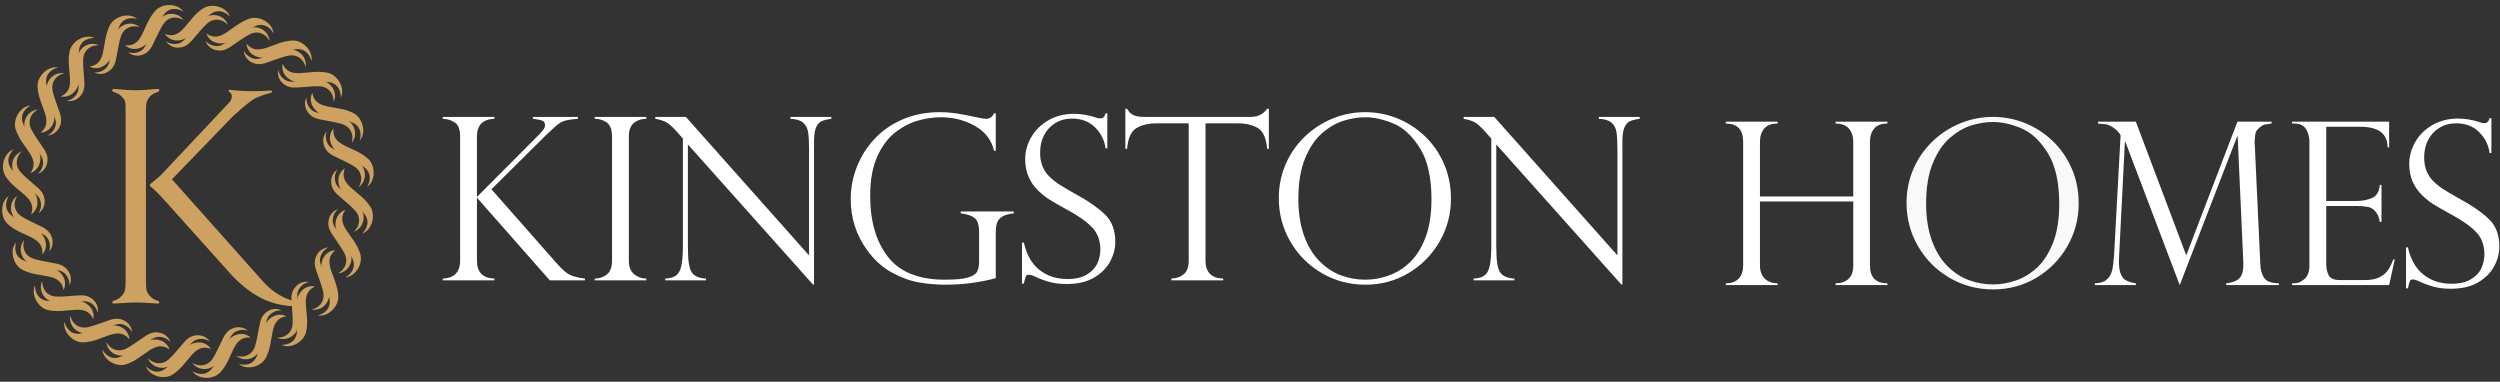 <?xml version="1.0" encoding="UTF-8" standalone="no"?>
<svg width="334px" height="51px" viewBox="0 0 334 51" version="1.1" xmlns="http://www.w3.org/2000/svg" xmlns:xlink="http://www.w3.org/1999/xlink">
    <rect x="0" y="0" width="334" height="51" fill="#333333" stroke="none"/>
    <!-- Generator: Sketch 39.1 (31720) - http://www.bohemiancoding.com/sketch -->
    <title>Kingston Logo</title>
    <desc>Created with Sketch.</desc>
    <defs>
        <polygon id="path-1" points="49.924 0.301 0.29 0.301 0.29 50.112 49.924 50.112"></polygon>
    </defs>
    <g id="Symbols" stroke="none" stroke-width="1" fill="none" fill-rule="evenodd">
        <g id="NAV-BAR" transform="translate(-30, -23)">
            <g id="Kingston-Logo" transform="translate(30, 23)">
                <g id="Group" transform="translate(59, 14)" fill="#FFFFFF">
                    <path d="M18.205,1.622 L18.205,1.873 C17.594,1.913 17.055,1.987 16.588,2.096 C16.119,2.205 15.649,2.477 15.177,2.911 C14.832,3.238 14.598,3.454 14.475,3.563 C14.352,3.672 14.217,3.796 14.069,3.934 L6.654,11.286 L15.516,21.336 C16.206,22.107 16.794,22.591 17.281,22.789 C17.769,22.986 18.392,23.13 19.15,23.218 L19.15,23.456 L14.453,23.456 L4.72,12.412 L4.72,20.818 C4.72,22.369 5.497,23.169 7.053,23.218 L7.053,23.456 L0.155,23.456 L0.155,23.218 C0.589,23.199 0.973,23.117 1.308,22.974 C1.643,22.831 1.92,22.585 2.142,22.233 C2.363,21.882 2.474,21.41 2.474,20.818 L2.474,4.245 C2.474,3.326 2.246,2.706 1.787,2.385 C1.33,2.064 0.785,1.894 0.155,1.873 L0.155,1.622 L7.053,1.622 L7.053,1.873 C5.497,1.923 4.72,2.714 4.72,4.245 L4.72,12.309 L13.065,3.934 C13.065,3.954 13.084,3.924 13.123,3.845 C13.587,3.42 13.818,3.055 13.818,2.748 C13.818,2.402 13.682,2.185 13.412,2.096 C13.141,2.007 12.735,1.933 12.193,1.873 L12.193,1.622 L18.205,1.622 Z" id="Fill-55"></path>
                    <path d="M27.347,1.622 L27.347,1.873 C26.698,1.873 26.146,2.056 25.693,2.422 C25.24,2.788 25.014,3.396 25.014,4.245 L25.014,20.818 C25.014,21.658 25.255,22.268 25.737,22.648 C26.22,23.029 26.757,23.218 27.347,23.218 L27.347,23.456 L20.45,23.456 L20.45,23.218 C21.08,23.218 21.624,23.033 22.082,22.664 C22.54,22.292 22.768,21.677 22.768,20.818 L22.768,4.245 C22.768,3.336 22.54,2.714 22.082,2.377 C21.624,2.042 21.08,1.873 20.45,1.873 L20.45,1.622 L27.347,1.622 Z" id="Fill-57"></path>
                    <path d="M52.073,1.622 L52.073,1.873 C51.521,1.943 51.086,2.049 50.766,2.192 C50.446,2.336 50.197,2.617 50.02,3.037 C49.843,3.457 49.754,4.062 49.754,4.853 L49.754,24.005 L49.606,24.005 L32.901,5.297 L32.901,18.727 C32.901,19.844 32.945,20.674 33.034,21.217 C33.123,21.761 33.251,22.151 33.418,22.389 C33.783,22.902 34.417,23.179 35.323,23.218 L35.323,23.456 L29.873,23.456 L29.873,23.218 C30.484,23.189 30.959,23.059 31.298,22.826 C31.638,22.594 31.879,22.169 32.022,21.551 C32.165,20.933 32.236,20.002 32.236,18.757 L32.236,4.512 L31.513,3.697 C30.872,2.966 30.361,2.505 29.976,2.311 C29.592,2.118 29.115,1.973 28.544,1.873 L28.544,1.622 L32.635,1.622 L49.089,20.121 L49.089,6.024 C49.089,4.967 49.047,4.176 48.963,3.652 C48.88,3.129 48.658,2.709 48.299,2.393 C47.939,2.076 47.376,1.903 46.608,1.873 L46.608,1.622 L52.073,1.622 Z" id="Fill-59"></path>
                    <path d="M74.036,6.157 L73.8,6.157 C73.485,4.734 72.648,3.63 71.289,2.845 C69.93,2.059 68.379,1.666 66.636,1.666 C65.73,1.666 64.758,1.807 63.719,2.088 C62.68,2.37 61.668,2.881 60.684,3.623 C59.699,4.364 58.882,5.438 58.232,6.847 C57.582,8.255 57.257,10.026 57.257,12.161 C57.257,15.56 58.047,18.278 59.628,20.314 C61.208,22.349 63.746,23.367 67.242,23.367 C68.62,23.367 69.635,23.273 70.285,23.086 C70.934,22.898 71.35,22.64 71.532,22.315 C71.714,21.988 71.806,21.549 71.806,20.995 L71.806,16.993 C71.806,16.044 71.602,15.417 71.193,15.11 C70.784,14.804 70.171,14.602 69.354,14.503 L69.354,14.251 L76.429,14.251 L76.429,14.503 C75.779,14.572 75.277,14.713 74.922,14.925 C74.568,15.138 74.332,15.412 74.213,15.748 C74.095,16.084 74.036,16.528 74.036,17.082 L74.036,23.16 C71.869,23.743 69.635,24.034 67.33,24.034 C66.139,24.034 64.963,23.935 63.8,23.738 C62.638,23.54 61.427,23.1 60.167,22.418 C58.906,21.737 57.794,20.728 56.829,19.395 C55.381,17.388 54.658,15.12 54.658,12.591 C54.658,11.118 54.931,9.685 55.477,8.292 C56.024,6.899 56.812,5.651 57.841,4.549 C58.87,3.447 60.128,2.578 61.614,1.94 C63.101,1.303 64.751,0.984 66.563,0.984 C67.261,0.984 67.946,1.031 68.615,1.125 C69.285,1.219 70.285,1.409 71.614,1.696 C72.135,1.814 72.51,1.874 72.736,1.874 C73.219,1.874 73.574,1.632 73.8,1.147 L74.036,1.147 L74.036,6.157 Z" id="Fill-61"></path>
                    <path d="M88.939,5.817 L88.703,5.817 C88.565,4.759 88.105,3.833 87.322,3.037 C86.539,2.242 85.508,1.844 84.227,1.844 C83.39,1.844 82.647,2.041 81.997,2.437 C81.347,2.832 80.845,3.371 80.491,4.053 C80.136,4.734 79.959,5.515 79.959,6.395 C79.959,7.076 80.065,7.682 80.277,8.21 C80.488,8.739 80.801,9.206 81.214,9.611 C81.628,10.017 82.115,10.394 82.676,10.745 C83.238,11.096 83.996,11.538 84.951,12.072 C86.546,12.951 87.787,13.828 88.673,14.703 C89.559,15.578 90.002,16.776 90.002,18.297 C90.002,19.226 89.764,20.123 89.286,20.988 C88.809,21.852 88.087,22.562 87.122,23.115 C86.157,23.669 84.961,23.945 83.533,23.945 C82.637,23.945 81.844,23.849 81.155,23.656 C80.466,23.463 79.767,23.194 79.058,22.848 C78.763,22.749 78.56,22.7 78.452,22.7 C78.245,22.7 78.11,22.774 78.046,22.922 C77.982,23.07 77.896,23.392 77.788,23.886 L77.536,23.886 L77.536,18.416 L77.788,18.416 C78.142,20.017 78.831,21.227 79.856,22.048 C80.88,22.868 82.125,23.278 83.593,23.278 C84.695,23.278 85.579,23.07 86.244,22.655 C86.908,22.241 87.369,21.736 87.625,21.143 C87.88,20.551 88.008,19.957 88.008,19.365 C88.008,18.139 87.637,17.139 86.894,16.363 C86.15,15.587 85.02,14.794 83.504,13.984 C82.46,13.411 81.687,12.966 81.185,12.65 C80.682,12.334 80.173,11.923 79.656,11.419 C79.139,10.916 78.728,10.32 78.423,9.633 C78.117,8.946 77.965,8.158 77.965,7.269 C77.965,6.242 78.236,5.258 78.777,4.32 C79.319,3.38 80.087,2.627 81.081,2.059 C82.076,1.491 83.203,1.207 84.464,1.207 C85.419,1.207 86.399,1.37 87.403,1.695 C87.56,1.775 87.772,1.814 88.038,1.814 C88.363,1.814 88.585,1.592 88.703,1.147 L88.939,1.147 L88.939,5.817 Z" id="Fill-63"></path>
                    <path d="M110.518,5.876 L110.282,5.876 C110.174,4.453 109.76,3.531 109.041,3.111 C108.323,2.691 107.436,2.481 106.383,2.481 L102.055,2.481 L102.055,20.817 C102.055,22.369 102.843,23.169 104.418,23.219 L104.418,23.456 L97.491,23.456 L97.491,23.219 C98.141,23.199 98.689,23.009 99.138,22.648 C99.586,22.287 99.81,21.677 99.81,20.817 L99.81,2.481 L95.483,2.481 C94.429,2.481 93.545,2.691 92.831,3.111 C92.117,3.531 91.701,4.453 91.583,5.876 L91.347,5.876 L91.347,0.539 L91.583,0.539 C91.741,0.787 91.879,0.969 91.996,1.088 C92.115,1.206 92.267,1.308 92.455,1.392 C92.642,1.476 92.86,1.535 93.112,1.57 C93.363,1.604 93.661,1.621 94.005,1.621 L108.096,1.621 C109.032,1.621 109.76,1.261 110.282,0.539 L110.518,0.539 L110.518,5.876 Z" id="Fill-65"></path>
                    <path d="M132.245,12.62 C132.245,9.715 131.734,7.442 130.709,5.802 C129.686,4.161 128.504,3.062 127.164,2.504 C125.825,1.945 124.565,1.666 123.383,1.666 C122.467,1.666 121.518,1.817 120.533,2.118 C119.548,2.42 118.59,2.97 117.66,3.771 C116.729,4.571 115.964,5.698 115.363,7.151 C114.763,8.603 114.462,10.397 114.462,12.531 C114.462,14.409 114.711,16.047 115.208,17.445 C115.705,18.844 116.39,19.985 117.261,20.869 C118.132,21.753 119.093,22.391 120.141,22.781 C121.19,23.172 122.28,23.367 123.413,23.367 C124.427,23.367 125.454,23.187 126.492,22.826 C127.532,22.465 128.481,21.877 129.343,21.062 C130.205,20.247 130.904,19.14 131.441,17.742 C131.977,16.343 132.245,14.636 132.245,12.62 M134.845,12.561 C134.845,14.607 134.34,16.509 133.331,18.268 C132.322,20.027 130.945,21.428 129.203,22.47 C127.46,23.513 125.53,24.034 123.413,24.034 C121.286,24.034 119.337,23.513 117.564,22.47 C115.792,21.428 114.396,20.022 113.377,18.253 C112.357,16.484 111.848,14.557 111.848,12.472 C111.848,10.871 112.15,9.366 112.756,7.958 C113.362,6.55 114.209,5.322 115.296,4.275 C116.385,3.227 117.626,2.417 119.019,1.844 C120.412,1.271 121.867,0.984 123.383,0.984 C124.87,0.984 126.298,1.258 127.666,1.807 C129.035,2.356 130.263,3.148 131.352,4.186 C132.44,5.224 133.294,6.454 133.914,7.877 C134.535,9.3 134.845,10.861 134.845,12.561" id="Fill-67"></path>
                    <path d="M160.072,1.622 L160.072,1.873 C159.521,1.943 159.086,2.049 158.765,2.192 C158.445,2.336 158.196,2.617 158.019,3.037 C157.842,3.457 157.753,4.062 157.753,4.853 L157.753,24.005 L157.606,24.005 L140.901,5.297 L140.901,18.727 C140.901,19.844 140.945,20.674 141.034,21.217 C141.122,21.761 141.25,22.151 141.417,22.389 C141.782,22.902 142.417,23.179 143.323,23.218 L143.323,23.456 L137.873,23.456 L137.873,23.218 C138.483,23.189 138.958,23.059 139.298,22.826 C139.638,22.594 139.879,22.169 140.022,21.551 C140.165,20.933 140.236,20.002 140.236,18.757 L140.236,4.512 L139.512,3.697 C138.872,2.966 138.36,2.505 137.976,2.311 C137.592,2.118 137.114,1.973 136.543,1.873 L136.543,1.622 L140.635,1.622 L157.089,20.121 L157.089,6.024 C157.089,4.967 157.047,4.176 156.963,3.652 C156.88,3.129 156.658,2.709 156.299,2.393 C155.939,2.076 155.376,1.903 154.607,1.873 L154.607,1.622 L160.072,1.622 Z" id="Fill-69"></path>
                </g>
                <g id="Group-14" transform="translate(229.938, 15.119)">
                    <path d="M17.658,11.126 L17.658,3.818 C17.658,3.106 17.466,2.523 17.082,2.069 C16.698,1.614 16.102,1.387 15.295,1.387 L15.295,1.135 L22.222,1.135 L22.222,1.387 C21.415,1.387 20.824,1.612 20.45,2.061 C20.075,2.511 19.888,3.097 19.888,3.818 L19.888,20.331 C19.888,21.932 20.666,22.732 22.222,22.732 L22.222,22.969 L15.295,22.969 L15.295,22.732 C16.033,22.732 16.612,22.532 17.03,22.131 C17.449,21.732 17.658,21.141 17.658,20.361 L17.658,11.793 L5.192,11.793 L5.192,20.331 C5.192,21.092 5.406,21.682 5.834,22.102 C6.263,22.522 6.836,22.732 7.555,22.732 L7.555,22.969 L0.628,22.969 L0.628,22.732 C1.376,22.732 1.95,22.522 2.349,22.102 C2.748,21.682 2.947,21.092 2.947,20.331 L2.947,3.818 C2.947,2.197 2.174,1.387 0.628,1.387 L0.628,1.135 L7.555,1.135 L7.555,1.387 C6.738,1.387 6.14,1.612 5.761,2.061 C5.382,2.511 5.192,3.097 5.192,3.818 L5.192,11.126 L17.658,11.126 Z" id="Fill-72" fill="#FFFFFF"></path>
                    <path d="M45.175,12.134 C45.175,9.228 44.663,6.955 43.639,5.315 C42.615,3.675 41.433,2.575 40.094,2.017 C38.755,1.458 37.494,1.18 36.313,1.18 C35.397,1.18 34.447,1.33 33.462,1.632 C32.478,1.933 31.52,2.484 30.589,3.284 C29.659,4.084 28.893,5.211 28.293,6.664 C27.692,8.116 27.391,9.91 27.391,12.044 C27.391,13.922 27.64,15.56 28.138,16.958 C28.635,18.357 29.319,19.498 30.191,20.383 C31.062,21.267 32.022,21.904 33.071,22.294 C34.119,22.685 35.21,22.88 36.342,22.88 C37.357,22.88 38.383,22.7 39.422,22.339 C40.461,21.978 41.411,21.391 42.273,20.575 C43.134,19.76 43.833,18.653 44.37,17.255 C44.907,15.857 45.175,14.15 45.175,12.134 M47.775,12.074 C47.775,14.12 47.27,16.022 46.261,17.781 C45.251,19.54 43.875,20.941 42.132,21.983 C40.389,23.026 38.46,23.547 36.342,23.547 C34.215,23.547 32.266,23.026 30.493,21.983 C28.721,20.941 27.325,19.535 26.306,17.766 C25.287,15.997 24.777,14.071 24.777,11.986 C24.777,10.384 25.08,8.88 25.686,7.472 C26.291,6.063 27.138,4.836 28.226,3.788 C29.314,2.74 30.555,1.93 31.948,1.357 C33.342,0.784 34.796,0.498 36.313,0.498 C37.8,0.498 39.227,0.772 40.596,1.32 C41.965,1.869 43.193,2.661 44.281,3.699 C45.37,4.737 46.224,5.967 46.844,7.39 C47.464,8.813 47.775,10.375 47.775,12.074" id="Fill-74" fill="#F9F9F9"></path>
                    <path d="M73.548,1.135 L73.548,1.387 C73.135,1.437 72.84,1.478 72.662,1.513 C72.485,1.547 72.288,1.648 72.071,1.817 C71.737,2.073 71.527,2.316 71.444,2.543 C71.36,2.77 71.308,3.166 71.289,3.729 C71.259,3.818 71.259,3.907 71.289,3.995 L72.042,20.212 C72.062,20.894 72.224,21.482 72.529,21.976 C72.834,22.47 73.499,22.722 74.523,22.732 L74.523,22.969 L67.478,22.969 L67.478,22.732 C68.404,22.633 69.029,22.364 69.354,21.924 C69.678,21.485 69.816,20.8 69.767,19.871 L69.014,3.092 L68.955,3.092 L61.274,22.969 L54.007,3.818 L53.948,3.818 L53.165,19.293 C53.126,20.143 53.178,20.803 53.32,21.272 C53.464,21.741 53.692,22.077 54.007,22.28 C54.322,22.483 54.79,22.633 55.411,22.732 L55.411,22.969 L49.931,22.969 L49.931,22.732 C50.63,22.722 51.162,22.554 51.526,22.228 C51.891,21.902 52.129,21.494 52.242,21.005 C52.356,20.517 52.442,19.846 52.501,18.996 L53.372,2.988 C53.372,2.929 53.314,2.822 53.195,2.669 C53.077,2.516 52.932,2.363 52.76,2.209 C52.587,2.056 52.422,1.936 52.265,1.846 C51.93,1.639 51.639,1.518 51.393,1.483 C51.147,1.449 50.802,1.416 50.359,1.387 L50.359,1.135 L55.411,1.135 L62.146,18.996 L68.985,1.135 L73.548,1.135 Z" id="Fill-77" fill="#FFFFFF"></path>
                    <path d="M76.281,1.387 L76.281,1.135 L89.249,1.135 L89.249,4.574 L89.042,4.574 C89.042,2.736 87.821,1.817 85.38,1.817 L80.845,1.817 L80.845,11.733 L84.833,11.733 C85.621,11.733 86.325,11.605 86.945,11.348 C87.565,11.091 87.92,10.503 88.008,9.584 L88.23,9.584 L88.23,14.535 L88.008,14.535 C87.92,13.971 87.752,13.539 87.506,13.238 C87.26,12.937 87.016,12.736 86.775,12.637 C86.534,12.539 86.32,12.489 86.133,12.489 C85.778,12.43 85.409,12.4 85.025,12.4 L80.845,12.4 L80.845,20.153 C80.845,20.736 80.956,21.24 81.178,21.665 C81.399,22.089 81.914,22.302 82.721,22.302 L85.956,22.302 C86.733,22.302 87.374,22.189 87.875,21.961 C88.378,21.734 88.774,21.418 89.065,21.012 C89.355,20.608 89.599,20.118 89.796,19.545 L90.002,19.545 L89.249,22.969 L76.281,22.969 L76.281,22.732 L76.577,22.732 C77.039,22.732 77.492,22.544 77.935,22.168 C78.378,21.793 78.6,21.181 78.6,20.331 L78.6,3.877 C78.6,3.205 78.45,2.622 78.15,2.128 C77.849,1.634 77.325,1.387 76.577,1.387 L76.281,1.387 Z" id="Fill-79" fill="#FFFFFF"></path>
                    <path d="M102.912,5.33 L102.675,5.33 C102.537,4.272 102.077,3.346 101.295,2.55 C100.511,1.755 99.48,1.357 98.2,1.357 C97.363,1.357 96.62,1.555 95.969,1.95 C95.32,2.345 94.817,2.884 94.463,3.566 C94.108,4.248 93.931,5.028 93.931,5.908 C93.931,6.59 94.037,7.195 94.249,7.724 C94.461,8.252 94.773,8.719 95.187,9.124 C95.6,9.53 96.088,9.907 96.649,10.258 C97.21,10.609 97.968,11.052 98.924,11.585 C100.519,12.464 101.76,13.342 102.646,14.216 C103.532,15.091 103.975,16.289 103.975,17.811 C103.975,18.74 103.737,19.636 103.259,20.501 C102.781,21.365 102.06,22.075 101.095,22.628 C100.13,23.182 98.934,23.458 97.506,23.458 C96.61,23.458 95.817,23.362 95.128,23.169 C94.439,22.976 93.739,22.708 93.03,22.362 C92.735,22.262 92.533,22.213 92.425,22.213 C92.218,22.213 92.082,22.287 92.019,22.436 C91.954,22.584 91.869,22.905 91.76,23.399 L91.509,23.399 L91.509,17.929 L91.76,17.929 C92.115,19.53 92.804,20.741 93.828,21.561 C94.852,22.381 96.097,22.791 97.565,22.791 C98.668,22.791 99.551,22.584 100.216,22.169 C100.881,21.754 101.341,21.25 101.597,20.657 C101.853,20.064 101.981,19.471 101.981,18.878 C101.981,17.652 101.61,16.652 100.866,15.876 C100.122,15.1 98.992,14.307 97.476,13.497 C96.433,12.924 95.659,12.48 95.157,12.163 C94.655,11.847 94.146,11.437 93.629,10.933 C93.112,10.429 92.701,9.833 92.396,9.147 C92.09,8.46 91.937,7.672 91.937,6.783 C91.937,5.755 92.208,4.771 92.75,3.833 C93.291,2.894 94.059,2.14 95.054,1.572 C96.048,1.004 97.176,0.72 98.436,0.72 C99.391,0.72 100.371,0.883 101.375,1.209 C101.533,1.288 101.745,1.328 102.01,1.328 C102.336,1.328 102.558,1.105 102.675,0.66 L102.912,0.66 L102.912,5.33 Z" id="Fill-81" fill="#FFFFFF"></path>
                </g>
                <g id="Icon" transform="translate(0, 0.28)">
                    <g id="Group-3" transform="translate(0, 0.091)">
                        <mask id="mask-2" fill="white">
                            <use xlink:href="#path-1"></use>
                        </mask>
                        <g id="Clip-2"></g>
                        <path d="M49.924,25.206 C49.924,38.961 38.813,50.112 25.107,50.112 C11.401,50.112 0.29,38.961 0.29,25.206 C0.29,11.451 11.401,0.301 25.107,0.301 C38.813,0.301 49.924,11.451 49.924,25.206" id="Fill-1" mask="url(#mask-2)"></path>
                    </g>
                    <path d="M24.53,2.407 C24.314,2.283 24.094,2.172 23.848,2.116 C23.018,1.927 22.256,2.253 21.796,2.97 C21.383,3.613 21.074,4.327 20.739,5.012 C20.501,5.499 20.29,6.027 19.932,6.441 C19.538,6.874 19.031,7.113 18.454,7.165 C17.953,7.169 17.497,7.036 17.114,6.702 C17.508,6.806 17.898,6.856 18.294,6.738 C19.339,6.466 19.495,5.676 19.865,4.826 C20.218,4.016 20.767,2.885 21.317,2.281 C22.185,1.326 23.748,1.297 24.53,2.407" id="Fill-4" fill="#CDA160"></path>
                    <path d="M18.647,3.337 C18.405,3.273 18.164,3.224 17.913,3.233 C17.062,3.266 16.411,3.779 16.151,4.591 C15.917,5.319 15.803,6.089 15.656,6.838 C15.552,7.37 15.484,7.935 15.246,8.427 C14.977,8.949 14.548,9.311 14.005,9.511 C13.522,9.645 13.047,9.635 12.591,9.412 C12.998,9.41 13.388,9.357 13.74,9.14 C14.679,8.606 14.626,7.802 14.764,6.885 C14.896,6.011 15.135,4.776 15.51,4.05 C16.103,2.902 17.605,2.468 18.647,3.337" id="Fill-6" fill="#CDA160"></path>
                    <path d="M13.203,5.763 C12.954,5.764 12.708,5.779 12.468,5.854 C11.654,6.107 11.157,6.771 11.116,7.623 C11.078,8.387 11.166,9.16 11.217,9.922 C11.254,10.463 11.334,11.026 11.231,11.564 C11.106,12.137 10.785,12.598 10.312,12.932 C9.88,13.187 9.419,13.301 8.921,13.204 C9.313,13.097 9.676,12.945 9.961,12.643 C10.729,11.883 10.471,11.121 10.368,10.199 C10.269,9.321 10.182,8.066 10.357,7.267 C10.634,6.004 11.973,5.195 13.203,5.763" id="Fill-8" fill="#CDA160"></path>
                    <path d="M8.571,9.521 C8.33,9.587 8.097,9.665 7.884,9.799 C7.164,10.255 6.855,11.026 7.035,11.859 C7.195,12.607 7.479,13.331 7.726,14.054 C7.901,14.566 8.123,15.09 8.162,15.636 C8.189,16.222 7.999,16.751 7.627,17.197 C7.276,17.555 6.86,17.785 6.354,17.821 C6.705,17.615 7.016,17.374 7.213,17.009 C7.76,16.075 7.314,15.405 6.976,14.542 C6.655,13.719 6.247,12.529 6.21,11.712 C6.151,10.42 7.236,9.291 8.571,9.521" id="Fill-10" fill="#CDA160"></path>
                    <path d="M5.066,14.353 C4.85,14.48 4.645,14.616 4.474,14.801 C3.895,15.428 3.796,16.253 4.184,17.011 C4.533,17.692 4.994,18.317 5.418,18.951 C5.719,19.401 6.069,19.849 6.247,20.366 C6.425,20.925 6.377,21.486 6.133,22.013 C5.887,22.451 5.544,22.781 5.065,22.946 C5.351,22.656 5.589,22.343 5.685,21.939 C5.973,20.895 5.369,20.364 4.82,19.618 C4.297,18.906 3.597,17.863 3.35,17.083 C2.961,15.851 3.717,14.478 5.066,14.353" id="Fill-12" fill="#CDA160"></path>
                    <path d="M2.927,19.932 C2.751,20.11 2.587,20.295 2.47,20.518 C2.073,21.274 2.19,22.097 2.76,22.728 C3.273,23.295 3.879,23.779 4.452,24.282 C4.859,24.638 5.313,24.979 5.619,25.433 C5.934,25.927 6.033,26.481 5.933,27.053 C5.808,27.54 5.562,27.948 5.141,28.232 C5.343,27.878 5.492,27.513 5.481,27.098 C5.49,26.015 4.769,25.659 4.047,25.081 C3.358,24.529 2.412,23.704 1.973,23.015 C1.279,21.925 1.656,20.403 2.927,19.932" id="Fill-14" fill="#CDA160"></path>
                    <path d="M2.299,25.876 C2.175,26.093 2.065,26.314 2.009,26.561 C1.82,27.394 2.145,28.158 2.86,28.62 C3.5,29.035 4.211,29.345 4.894,29.681 C5.379,29.92 5.906,30.131 6.318,30.491 C6.75,30.885 6.988,31.395 7.039,31.974 C7.044,32.477 6.911,32.935 6.578,33.318 C6.682,32.924 6.732,32.532 6.614,32.134 C6.343,31.086 5.556,30.929 4.709,30.558 C3.901,30.204 2.774,29.653 2.173,29.101 C1.222,28.23 1.193,26.661 2.299,25.876" id="Fill-16" fill="#CDA160"></path>
                    <path d="M3.225,31.78 C3.162,32.022 3.112,32.265 3.122,32.517 C3.155,33.371 3.666,34.025 4.475,34.286 C5.2,34.52 5.967,34.634 6.713,34.782 C7.244,34.886 7.807,34.954 8.297,35.194 C8.817,35.463 9.178,35.894 9.377,36.439 C9.511,36.924 9.501,37.4 9.278,37.857 C9.277,37.45 9.224,37.059 9.008,36.705 C8.476,35.762 7.674,35.816 6.761,35.677 C5.889,35.545 4.659,35.305 3.936,34.929 C2.792,34.334 2.36,32.826 3.225,31.78" id="Fill-18" fill="#CDA160"></path>
                    <path d="M5.643,37.243 C5.644,37.494 5.659,37.74 5.733,37.982 C5.985,38.798 6.647,39.297 7.496,39.339 C8.257,39.376 9.027,39.288 9.786,39.236 C10.325,39.2 10.887,39.119 11.422,39.223 C11.993,39.348 12.453,39.67 12.786,40.145 C13.04,40.579 13.154,41.042 13.057,41.541 C12.95,41.147 12.798,40.783 12.498,40.498 C11.741,39.726 10.981,39.985 10.063,40.089 C9.187,40.188 7.937,40.275 7.141,40.1 C5.883,39.822 5.077,38.478 5.643,37.243" id="Fill-20" fill="#CDA160"></path>
                    <path d="M9.387,41.892 C9.452,42.134 9.53,42.368 9.665,42.582 C10.118,43.305 10.886,43.615 11.717,43.434 C12.462,43.273 13.183,42.988 13.903,42.741 C14.414,42.565 14.936,42.341 15.48,42.303 C16.064,42.276 16.591,42.467 17.035,42.84 C17.393,43.192 17.622,43.61 17.657,44.117 C17.452,43.765 17.212,43.452 16.848,43.255 C15.918,42.706 15.25,43.154 14.39,43.493 C13.57,43.815 12.384,44.225 11.57,44.262 C10.283,44.321 9.158,43.232 9.387,41.892" id="Fill-22" fill="#CDA160"></path>
                    <path d="M14.202,45.41 C14.328,45.626 14.464,45.832 14.648,46.004 C15.273,46.584 16.095,46.684 16.851,46.294 C17.529,45.945 18.152,45.482 18.784,45.056 C19.232,44.754 19.678,44.403 20.194,44.224 C20.751,44.046 21.31,44.094 21.834,44.338 C22.271,44.586 22.6,44.93 22.764,45.411 C22.476,45.124 22.163,44.885 21.761,44.788 C20.721,44.5 20.191,45.106 19.448,45.656 C18.739,46.181 17.7,46.884 16.923,47.132 C15.695,47.523 14.327,46.763 14.202,45.41" id="Fill-24" fill="#CDA160"></path>
                    <path d="M19.761,47.557 C19.938,47.734 20.122,47.897 20.345,48.014 C21.098,48.413 21.918,48.296 22.547,47.723 C23.112,47.21 23.594,46.601 24.095,46.026 C24.45,45.617 24.79,45.162 25.243,44.855 C25.734,44.539 26.287,44.44 26.857,44.54 C27.342,44.666 27.748,44.912 28.031,45.334 C27.679,45.132 27.315,44.982 26.902,44.993 C25.822,44.985 25.467,45.708 24.891,46.432 C24.341,47.124 23.519,48.073 22.833,48.514 C21.747,49.21 20.23,48.832 19.761,47.557" id="Fill-26" fill="#CDA160"></path>
                    <path d="M25.684,48.187 C25.9,48.311 26.12,48.422 26.366,48.478 C27.196,48.667 27.958,48.341 28.418,47.624 C28.831,46.981 29.14,46.268 29.475,45.583 C29.713,45.095 29.924,44.567 30.282,44.154 C30.675,43.72 31.183,43.481 31.76,43.43 C32.261,43.425 32.717,43.558 33.1,43.892 C32.707,43.788 32.316,43.738 31.92,43.856 C30.875,44.128 30.719,44.918 30.349,45.768 C29.997,46.579 29.447,47.709 28.898,48.313 C28.029,49.268 26.466,49.297 25.684,48.187" id="Fill-28" fill="#CDA160"></path>
                    <path d="M31.567,47.257 C31.809,47.321 32.05,47.37 32.301,47.361 C33.152,47.328 33.803,46.815 34.063,46.004 C34.297,45.275 34.411,44.506 34.558,43.757 C34.662,43.224 34.73,42.66 34.968,42.167 C35.237,41.646 35.665,41.283 36.209,41.084 C36.692,40.95 37.167,40.959 37.623,41.183 C37.216,41.184 36.826,41.237 36.474,41.454 C35.535,41.988 35.588,42.792 35.45,43.709 C35.318,44.584 35.079,45.818 34.704,46.544 C34.111,47.692 32.609,48.126 31.567,47.257" id="Fill-30" fill="#CDA160"></path>
                    <path d="M37.011,44.831 C37.26,44.83 37.506,44.815 37.746,44.74 C38.56,44.488 39.057,43.823 39.098,42.972 C39.136,42.207 39.048,41.434 38.997,40.673 C38.96,40.132 38.88,39.568 38.983,39.031 C39.108,38.458 39.429,37.996 39.903,37.662 C40.334,37.407 40.795,37.293 41.293,37.39 C40.901,37.497 40.538,37.65 40.254,37.951 C39.485,38.711 39.743,39.474 39.846,40.395 C39.945,41.274 40.032,42.529 39.857,43.328 C39.58,44.59 38.241,45.399 37.011,44.831" id="Fill-32" fill="#CDA160"></path>
                    <path d="M41.643,41.073 C41.884,41.008 42.117,40.93 42.33,40.795 C43.05,40.34 43.359,39.569 43.18,38.735 C43.019,37.987 42.735,37.263 42.488,36.541 C42.314,36.028 42.09,35.505 42.052,34.958 C42.025,34.372 42.216,33.843 42.587,33.398 C42.938,33.039 43.354,32.809 43.86,32.774 C43.509,32.979 43.198,33.221 43.001,33.586 C42.454,34.519 42.9,35.189 43.238,36.052 C43.559,36.876 43.967,38.065 44.004,38.882 C44.063,40.174 42.978,41.303 41.643,41.073" id="Fill-34" fill="#CDA160"></path>
                    <path d="M45.148,36.241 C45.364,36.115 45.569,35.979 45.74,35.793 C46.319,35.167 46.418,34.341 46.03,33.583 C45.681,32.902 45.22,32.277 44.796,31.643 C44.494,31.193 44.145,30.746 43.967,30.228 C43.789,29.669 43.837,29.108 44.081,28.582 C44.327,28.144 44.67,27.814 45.15,27.648 C44.863,27.938 44.625,28.252 44.529,28.655 C44.241,29.699 44.845,30.23 45.394,30.977 C45.917,31.688 46.618,32.731 46.864,33.511 C47.253,34.743 46.497,36.116 45.148,36.241" id="Fill-36" fill="#CDA160"></path>
                    <path d="M47.288,30.663 C47.463,30.485 47.626,30.3 47.744,30.077 C48.141,29.321 48.024,28.498 47.453,27.866 C46.941,27.299 46.335,26.815 45.762,26.313 C45.355,25.956 44.901,25.615 44.596,25.161 C44.28,24.667 44.181,24.114 44.281,23.541 C44.406,23.055 44.652,22.646 45.073,22.362 C44.871,22.717 44.722,23.082 44.732,23.496 C44.725,24.58 45.445,24.935 46.167,25.514 C46.856,26.065 47.802,26.891 48.241,27.58 C48.935,28.669 48.558,30.191 47.288,30.663" id="Fill-38" fill="#CDA160"></path>
                    <path d="M47.915,24.718 C48.039,24.501 48.149,24.28 48.205,24.034 C48.394,23.201 48.069,22.436 47.354,21.974 C46.714,21.559 46.003,21.249 45.32,20.913 C44.835,20.675 44.308,20.463 43.896,20.104 C43.464,19.709 43.226,19.199 43.175,18.621 C43.17,18.118 43.303,17.66 43.636,17.276 C43.532,17.671 43.482,18.062 43.6,18.46 C43.871,19.508 44.658,19.665 45.505,20.036 C46.313,20.39 47.44,20.942 48.041,21.493 C48.992,22.365 49.021,23.933 47.915,24.718" id="Fill-40" fill="#CDA160"></path>
                    <path d="M46.989,18.814 C47.052,18.572 47.102,18.33 47.093,18.077 C47.06,17.223 46.548,16.57 45.74,16.309 C45.014,16.075 44.248,15.96 43.501,15.813 C42.97,15.708 42.407,15.64 41.917,15.4 C41.397,15.131 41.036,14.701 40.837,14.155 C40.704,13.671 40.713,13.194 40.936,12.737 C40.937,13.145 40.99,13.536 41.207,13.889 C41.738,14.832 42.54,14.779 43.453,14.917 C44.325,15.049 45.555,15.289 46.279,15.666 C47.422,16.261 47.854,17.768 46.989,18.814" id="Fill-42" fill="#CDA160"></path>
                    <path d="M44.571,13.351 C44.571,13.1 44.556,12.854 44.481,12.613 C44.229,11.797 43.567,11.298 42.718,11.256 C41.957,11.218 41.187,11.307 40.428,11.358 C39.889,11.395 39.327,11.475 38.791,11.372 C38.221,11.246 37.76,10.924 37.428,10.449 C37.173,10.016 37.06,9.553 37.157,9.053 C37.264,9.447 37.416,9.811 37.716,10.097 C38.473,10.868 39.233,10.609 40.152,10.505 C41.027,10.407 42.277,10.319 43.073,10.495 C44.332,10.772 45.138,12.116 44.571,13.351" id="Fill-44" fill="#CDA160"></path>
                    <path d="M40.827,8.702 C40.762,8.46 40.684,8.226 40.55,8.013 C40.096,7.289 39.327,6.98 38.497,7.16 C37.752,7.321 37.031,7.607 36.311,7.853 C35.799,8.029 35.278,8.253 34.734,8.291 C34.15,8.319 33.623,8.128 33.179,7.755 C32.822,7.402 32.592,6.985 32.557,6.477 C32.762,6.829 33.003,7.142 33.366,7.34 C34.296,7.888 34.964,7.44 35.824,7.102 C36.644,6.779 37.83,6.369 38.644,6.333 C39.93,6.274 41.056,7.362 40.827,8.702" id="Fill-46" fill="#CDA160"></path>
                    <path d="M36.012,5.185 C35.886,4.968 35.751,4.762 35.566,4.591 C34.941,4.01 34.118,3.91 33.363,4.3 C32.685,4.65 32.062,5.112 31.43,5.538 C30.982,5.84 30.536,6.192 30.02,6.37 C29.463,6.549 28.904,6.501 28.38,6.256 C27.943,6.008 27.615,5.664 27.45,5.183 C27.738,5.47 28.051,5.71 28.453,5.806 C29.493,6.095 30.023,5.489 30.766,4.938 C31.475,4.413 32.514,3.71 33.292,3.463 C34.519,3.072 35.887,3.831 36.012,5.185" id="Fill-48" fill="#CDA160"></path>
                    <path d="M30.453,3.038 C30.276,2.861 30.092,2.697 29.869,2.579 C29.116,2.181 28.296,2.298 27.667,2.871 C27.102,3.385 26.619,3.994 26.119,4.569 C25.764,4.977 25.424,5.433 24.971,5.739 C24.479,6.056 23.927,6.155 23.357,6.054 C22.872,5.929 22.466,5.682 22.182,5.26 C22.535,5.462 22.899,5.612 23.312,5.601 C24.392,5.61 24.747,4.887 25.323,4.162 C25.872,3.471 26.695,2.521 27.381,2.081 C28.467,1.384 29.984,1.762 30.453,3.038" id="Fill-50" fill="#CDA160"></path>
                    <g id="Group-54" transform="translate(0, 0.091)" fill="#CDA160">
                        <path d="M31.888,48.257 L31.888,48.257 C32.981,49.169 34.907,48.62 35.53,47.415 C36.751,45.051 35.789,42.297 38.244,41.88 C37.15,41.344 35.995,41.922 35.462,42.953 C34.871,44.099 34.781,45.767 34.395,46.971 C34.007,48.186 33.04,48.562 31.888,48.257 M37.602,45.71 L37.602,45.71 C38.793,45.706 39.63,45.091 39.692,43.817 C39.754,42.553 39.41,40.919 39.686,39.659 C39.935,38.524 40.902,37.667 42.097,37.9 C39.833,38.94 41.472,41.351 40.902,43.951 C40.612,45.276 38.893,46.307 37.602,45.71 M42.464,41.766 L42.464,41.766 C43.865,42.007 45.26,40.565 45.198,39.209 C45.078,36.55 42.873,34.647 44.791,33.054 C43.577,33.139 42.864,34.219 42.917,35.38 C42.975,36.669 43.728,38.158 43.994,39.394 C44.263,40.642 43.614,41.453 42.464,41.766 M46.143,36.693 L46.143,36.693 C47.173,36.092 47.591,35.14 47.01,34.005 C46.434,32.88 45.323,31.637 44.933,30.407 C44.583,29.3 44.994,28.071 46.144,27.674 C44.702,29.711 47.323,30.976 48.125,33.513 C48.534,34.807 47.559,36.562 46.143,36.693 M48.389,30.838 L48.389,30.838 C49.722,30.344 50.211,28.395 49.483,27.252 C48.054,25.009 45.197,24.468 46.064,22.125 C45.055,22.809 44.975,24.101 45.599,25.08 C46.292,26.167 47.686,27.079 48.533,28.016 C49.387,28.961 49.229,29.99 48.389,30.838 M49.048,24.599 L49.048,24.599 C49.64,23.561 49.528,22.527 48.459,21.835 C47.4,21.151 45.818,20.632 44.868,19.761 C44.013,18.978 43.756,17.709 44.555,16.787 C44.321,19.274 47.221,19.056 49.18,20.851 C50.178,21.766 50.208,23.775 49.048,24.599 M48.076,18.401 L48.076,18.401 C48.984,17.303 48.437,15.371 47.236,14.746 C44.881,13.521 42.137,14.486 41.721,12.022 C41.188,13.12 41.763,14.28 42.791,14.814 C43.932,15.408 45.595,15.498 46.794,15.885 C48.005,16.275 48.38,17.245 48.076,18.401 M45.538,12.667 L45.538,12.667 C45.534,11.471 44.921,10.632 43.651,10.569 C42.393,10.508 40.764,10.852 39.508,10.575 C38.377,10.325 37.523,9.355 37.755,8.156 C38.792,10.428 41.194,8.783 43.785,9.355 C45.105,9.646 46.132,11.371 45.538,12.667 M41.608,7.788 L41.608,7.788 C41.848,6.381 40.411,4.982 39.06,5.043 C36.41,5.164 34.514,7.377 32.927,5.452 C33.012,6.67 34.088,7.385 35.244,7.333 C36.529,7.274 38.013,6.518 39.245,6.251 C40.487,5.981 41.295,6.634 41.608,7.788 M36.553,4.095 L36.553,4.095 C35.954,3.061 35.005,2.642 33.874,3.225 C32.754,3.803 31.515,4.919 30.289,5.309 C29.185,5.66 27.962,5.248 27.566,4.094 C29.595,5.541 30.856,2.911 33.385,2.106 C34.674,1.696 36.422,2.674 36.553,4.095 M30.719,1.842 L30.719,1.842 C30.226,0.503 28.285,0.012 27.145,0.743 C24.91,2.178 24.371,5.045 22.037,4.174 C22.717,5.187 24.006,5.267 24.981,4.641 C26.064,3.946 26.973,2.546 27.906,1.697 C28.849,0.84 29.873,0.999 30.719,1.842 M24.502,1.18 L24.502,1.18 C23.468,0.586 22.437,0.698 21.748,1.771 C21.065,2.834 20.549,4.421 19.681,5.374 C18.901,6.233 17.636,6.49 16.717,5.688 C19.196,5.923 18.978,3.013 20.767,1.048 C21.678,0.045 23.68,0.015 24.502,1.18 M18.326,2.156 L18.326,2.156 C17.232,1.244 15.306,1.793 14.684,2.998 C13.463,5.361 14.425,8.116 11.97,8.532 C13.064,9.069 14.219,8.491 14.752,7.459 C15.344,6.314 15.433,4.646 15.818,3.442 C16.207,2.227 17.174,1.85 18.326,2.156 M12.612,4.703 L12.612,4.703 C11.421,4.707 10.584,5.321 10.522,6.596 C10.46,7.859 10.804,9.493 10.528,10.754 C10.279,11.889 9.312,12.746 8.117,12.513 C10.381,11.473 8.742,9.062 9.312,6.462 C9.602,5.137 11.321,4.106 12.612,4.703 M7.75,8.647 L7.75,8.647 C6.349,8.405 4.955,9.848 5.016,11.204 C5.136,13.863 7.341,15.765 5.422,17.359 C6.637,17.274 7.35,16.194 7.297,15.033 C7.239,13.744 6.485,12.255 6.219,11.019 C5.951,9.771 6.6,8.96 7.75,8.647 M4.071,13.72 L4.071,13.72 C3.041,14.321 2.623,15.273 3.204,16.408 C3.78,17.532 4.891,18.776 5.28,20.006 C5.631,21.113 5.22,22.342 4.069,22.739 C5.511,20.702 2.891,19.437 2.089,16.899 C1.68,15.605 2.655,13.851 4.071,13.72 M1.825,19.575 L1.825,19.575 C0.492,20.069 0.003,22.018 0.731,23.161 C2.16,25.404 5.017,25.945 4.15,28.288 C5.159,27.604 5.238,26.312 4.615,25.333 C3.922,24.246 2.527,23.334 1.681,22.397 C0.827,21.451 0.985,20.423 1.825,19.575 M1.166,25.814 L1.166,25.814 C0.574,26.852 0.686,27.886 1.755,28.577 C2.814,29.262 4.396,29.781 5.345,30.651 C6.2,31.435 6.457,32.704 5.658,33.626 C5.892,31.138 2.993,31.357 1.034,29.562 C0.035,28.647 0.005,26.638 1.166,25.814 M2.138,32.011 L2.138,32.011 C1.23,33.109 1.777,35.042 2.978,35.666 C5.333,36.892 8.077,35.927 8.492,38.39 C9.026,37.293 8.451,36.133 7.423,35.599 C6.281,35.005 4.619,34.915 3.42,34.528 C2.209,34.138 1.834,33.168 2.138,32.011 M4.676,37.746 L4.676,37.746 C4.68,38.942 5.293,39.781 6.563,39.844 C7.821,39.905 9.449,39.561 10.706,39.838 C11.837,40.087 12.691,41.058 12.459,42.257 C11.422,39.985 9.02,41.63 6.429,41.058 C5.109,40.766 4.082,39.042 4.676,37.746 M8.606,42.625 L8.606,42.625 C8.366,44.032 9.803,45.431 11.154,45.369 C13.804,45.249 15.7,43.036 17.287,44.961 C17.202,43.743 16.127,43.027 14.97,43.08 C13.685,43.139 12.201,43.895 10.969,44.161 C9.727,44.431 8.918,43.779 8.606,42.625 M13.661,46.318 L13.661,46.318 C14.26,47.351 15.209,47.771 16.34,47.188 C17.46,46.61 18.699,45.494 19.925,45.104 C21.028,44.753 22.252,45.164 22.648,46.319 C20.619,44.872 19.358,47.501 16.829,48.307 C15.54,48.717 13.792,47.739 13.661,46.318 M19.495,48.571 L19.495,48.571 C19.988,49.91 21.929,50.401 23.069,49.669 C25.304,48.235 25.843,45.368 28.177,46.239 C27.496,45.226 26.208,45.146 25.233,45.772 C24.149,46.467 23.241,47.867 22.308,48.716 C21.365,49.573 20.341,49.414 19.495,48.571 M25.712,49.233 C26.746,49.827 27.777,49.715 28.466,48.642 C29.149,47.579 29.665,45.992 30.533,45.039 C31.313,44.18 32.578,43.923 33.496,44.724 C31.018,44.489 31.236,47.4 29.447,49.365 C28.535,50.368 26.533,50.398 25.712,49.233" id="Fill-52"></path>
                    </g>
                    <path d="M21.577,23.028 L30.672,13.361 C31.03,12.93 31.138,12.283 30.601,11.96 C30.529,11.924 30.529,11.709 30.637,11.709 C32.033,11.888 33.179,11.924 34.791,11.888 C35.364,11.888 35.65,11.816 36.259,11.816 C36.33,11.816 36.366,12.068 36.259,12.104 C35.614,12.248 34.361,12.643 33.788,13.038 C33.143,13.433 31.281,15.086 31.102,15.266 L22.974,23.675 L35.113,37.294 C36.33,38.696 37.977,39.774 40.484,40.277 C40.555,40.457 40.484,40.564 40.341,40.564 C39.911,40.636 39.195,40.636 38.729,40.6 C36.044,40.385 33.358,39.235 30.457,35.929 L22.401,26.945 C22.114,26.622 21.219,25.651 20.897,25.328 C20.396,24.789 19.787,24.573 20.109,24.286 L20.933,23.603 C21.219,23.352 21.505,23.136 21.577,23.028 M20.145,39.379 C20.575,39.81 20.933,39.81 21.183,39.954 C21.326,40.025 21.291,40.277 21.148,40.277 C20.646,40.277 19.464,40.133 18.211,40.133 C16.958,40.133 15.597,40.277 15.132,40.277 C14.989,40.277 14.953,40.025 15.096,39.954 C15.347,39.81 15.705,39.81 16.135,39.379 C16.743,38.768 16.779,38.444 16.779,37.151 L16.779,14.368 C16.779,13.074 16.743,13.146 16.135,12.499 C15.705,12.104 15.347,12.104 15.096,11.96 C14.953,11.888 14.989,11.6 15.132,11.6 C15.633,11.6 16.815,11.78 18.104,11.78 C19.357,11.78 20.682,11.6 21.148,11.6 C21.291,11.6 21.326,11.888 21.183,11.96 C20.933,12.104 20.575,12.104 20.145,12.499 C19.536,13.146 19.5,13.433 19.5,14.727 L19.5,37.151 C19.5,38.444 19.536,38.768 20.145,39.379" id="Fill-83" fill="#CDA160"></path>
                </g>
            </g>
        </g>
    </g>
</svg>
